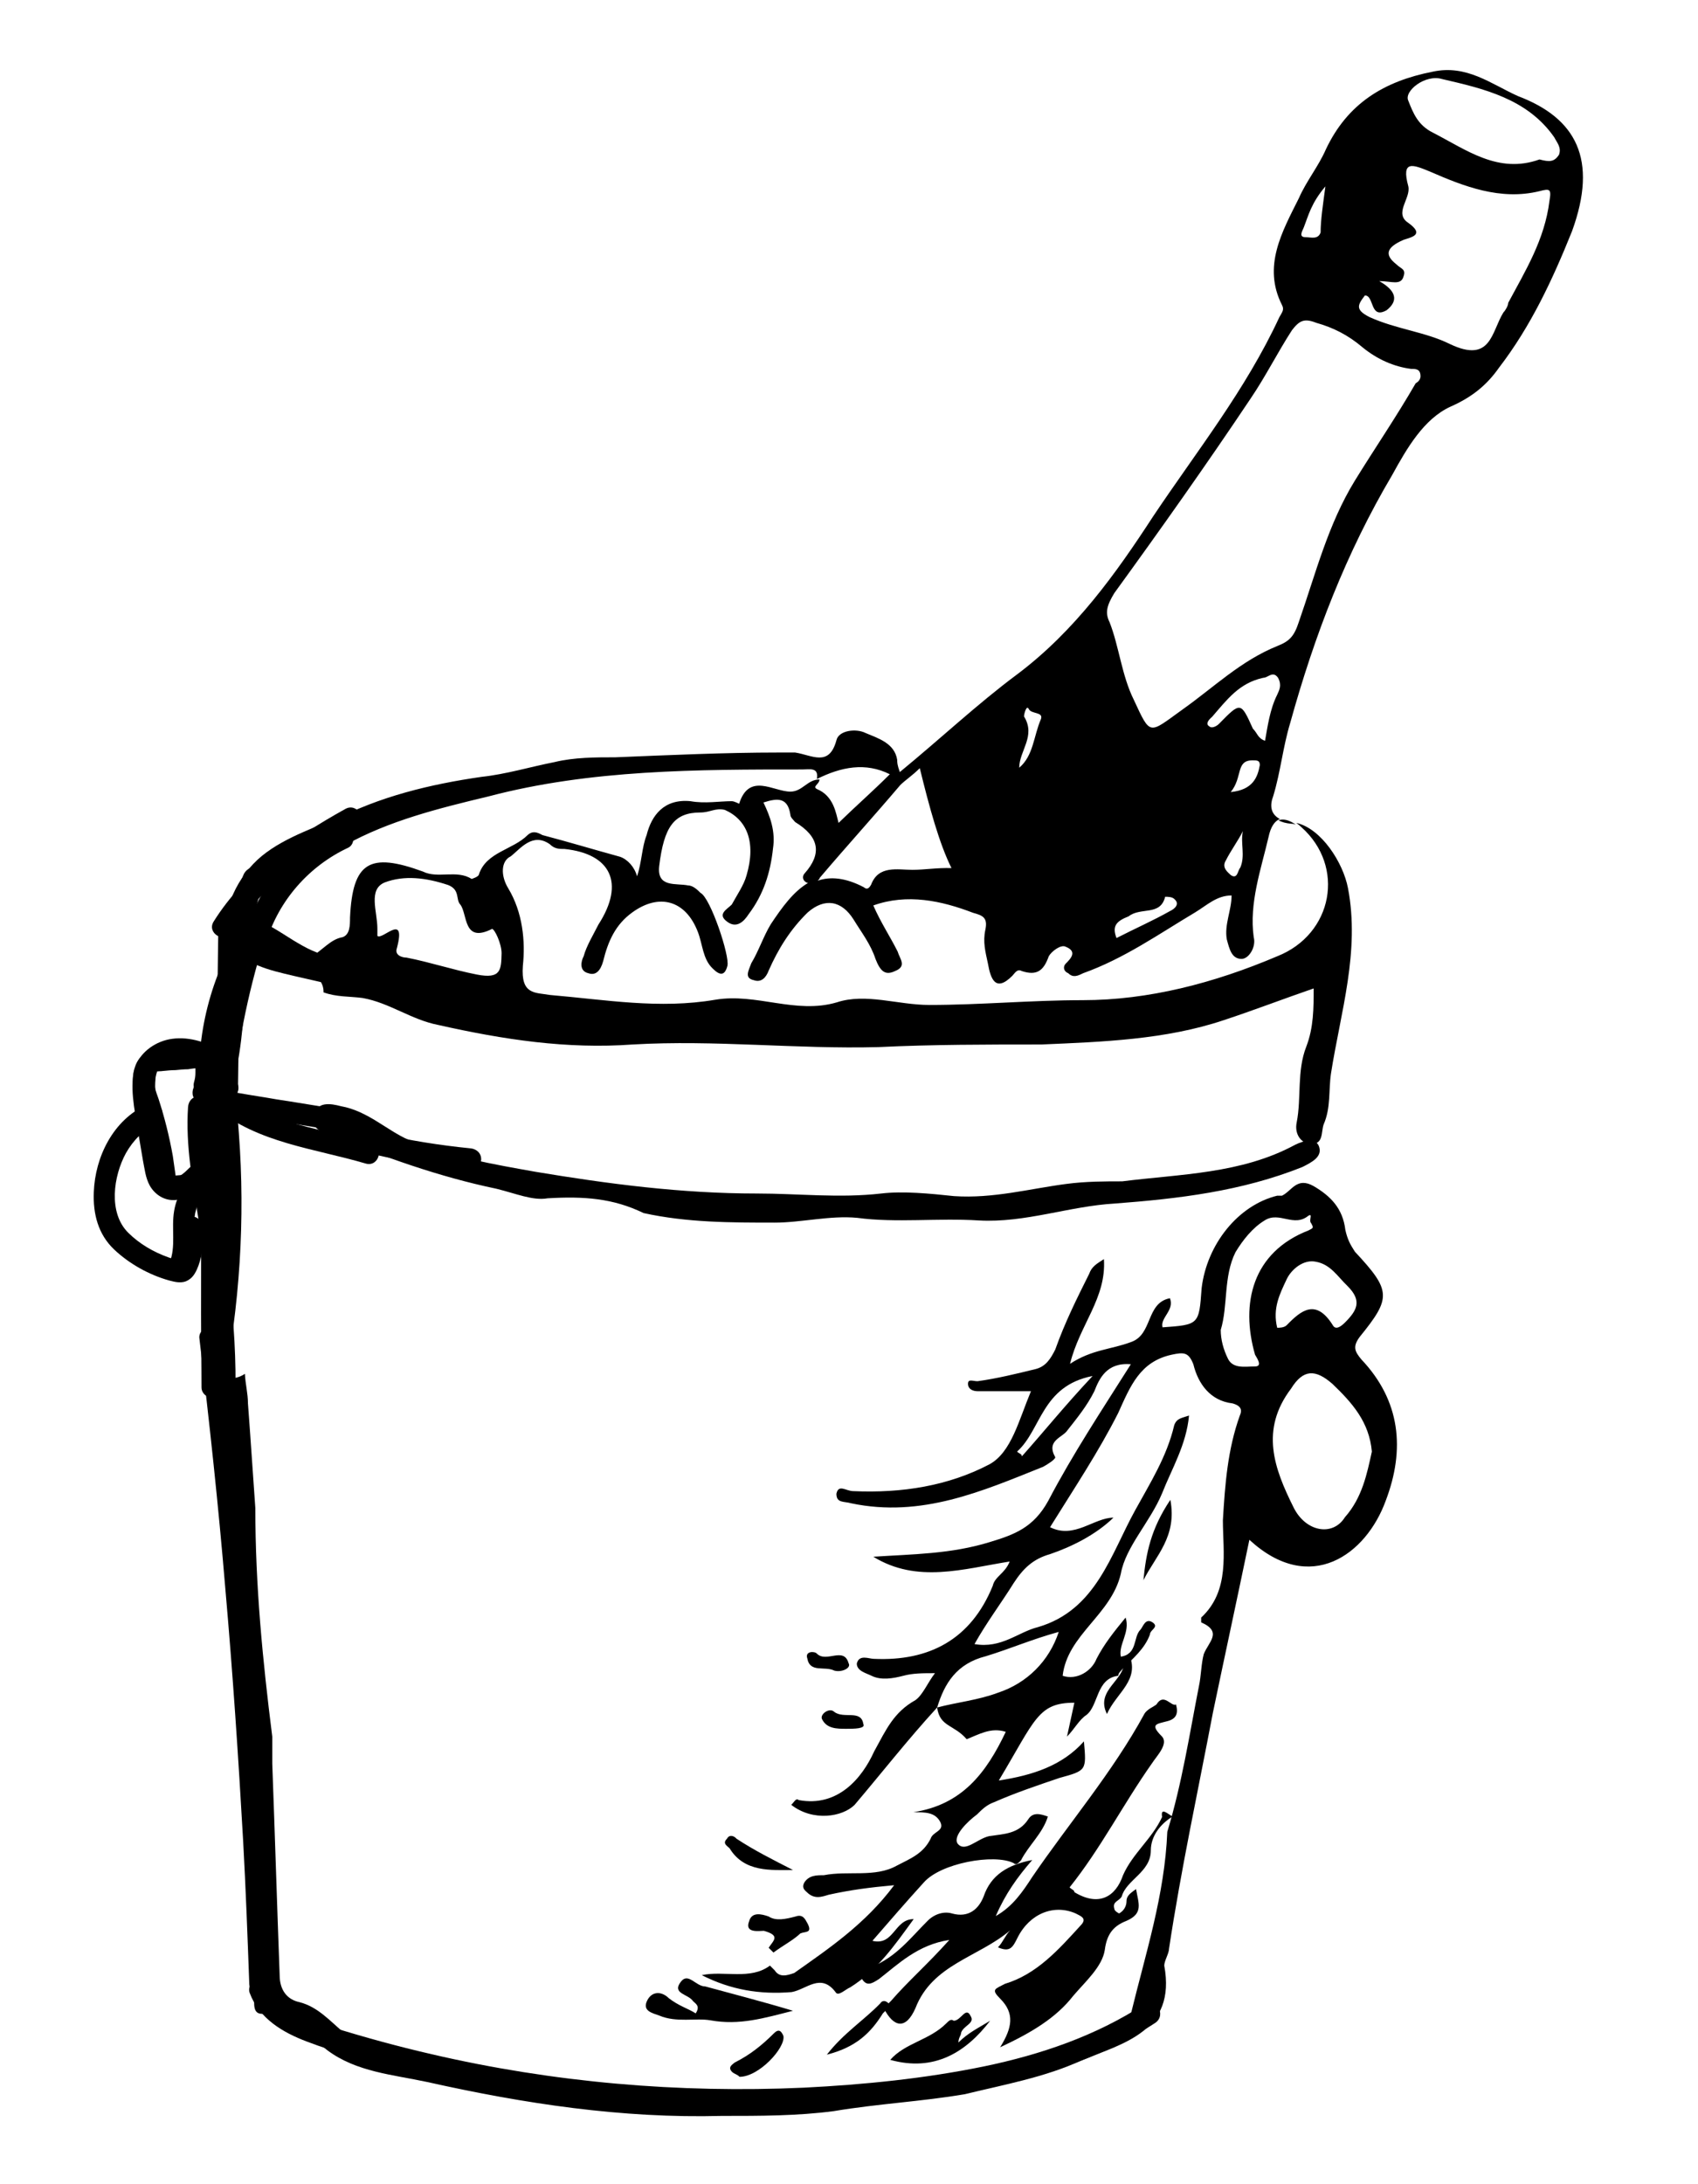 <?xml version="1.0" encoding="UTF-8"?> <!-- Generator: Adobe Illustrator 24.0.2, SVG Export Plug-In . SVG Version: 6.00 Build 0) --> <svg xmlns="http://www.w3.org/2000/svg" xmlns:xlink="http://www.w3.org/1999/xlink" id="Layer_1" x="0px" y="0px" viewBox="0 0 391 502.7" style="enable-background:new 0 0 391 502.7;" xml:space="preserve"> <path d="M313.1,307.7c7.3-9,7.3-10.6-1.1-19.6c-1.1-1.7-1.7-2.8-2.2-5c-0.6-5-3.4-7.8-7.3-10.1c-3.9-2.2-5,1.1-7.3,2.2h-1.1 c-9,2.2-16.2,11.2-17.4,21.3c-0.6,8.4-0.6,8.4-9,9c-0.6-2.2,2.8-3.9,1.7-6.7c-5.6,1.1-3.9,8.4-9,10.1c-4.5,1.7-9,1.7-14,5 c2.2-9,8.4-15.1,7.8-24.1c-1.7,1.1-2.8,1.7-3.4,3.4c-2.8,5.6-5.6,11.2-7.8,17.4c-1.1,2.2-2.2,3.9-4.5,4.5c-4.5,1.1-9,2.2-13.4,2.8 c-1.1,0-2.2-0.6-2.2,0.6s1.1,1.7,2.2,1.7h12.3c-2.8,6.7-4.5,14-9.5,16.8c-9.5,5-20.2,6.7-31.4,6.2c-1.7,0-3.4-1.7-3.9,0.6 c0,2.2,1.7,1.7,3.4,2.2c16.2,3.4,30.2-2.8,44.2-8.4c1.1-0.6,2.8-1.7,2.8-2.2c-2.2-3.9,1.7-4.5,2.8-6.2c2.2-2.8,4.5-5.6,6.2-9 c1.1-2.8,2.8-6.7,8.4-6.2c-6.7,10.6-13.4,20.7-19,31.4c-3.4,6.2-7.8,7.8-13.4,9.5c-9,2.8-17.9,2.8-26.9,3.4 c10.1,6.2,20.7,2.8,31.4,1.1c-1.1,2.8-3.4,3.4-3.9,5.6c-5,12.3-14.6,17.4-27.4,16.8c-1.1,0-3.4-1.1-3.9,1.1c0,1.7,2.2,2.2,3.4,2.8 c2.2,1.1,5,0.6,7.3,0c2.2-0.6,4.5-0.6,7.3-0.6c-1.7,2.2-2.8,5-4.5,6.2c-5,2.8-6.7,6.7-9.5,11.8c-2.8,6.2-8.4,12.9-17.4,11.2 c-0.6-0.6-1.1,0.6-1.7,1.1c5,3.9,11.8,2.8,14.6,0c6.2-7.3,12.3-15.1,19-22.4c1.7-5.6,4.5-10.1,11.2-11.8c5.6-1.7,10.6-3.9,16.8-5.6 c-2.2,6.7-7.3,11.8-14,14c-4.5,1.7-9.5,2.2-14,3.4l0,0c0.6,4.5,3.9,3.9,6.8,7.3c2.8-1.1,5.6-2.8,9-1.7c-4.5,9.5-10.1,16.8-21.3,18.5 c2.8,0,5,0,6.2,2.2c1.1,2.2-1.7,2.2-2.2,3.9c-1.7,3.4-4.5,4.5-7.8,6.2c-5,2.8-11.2,1.1-16.8,2.2c-1.7,0-3.4,0-4.5,1.7 c-0.6,1.1,0,1.7,0.6,2.2c1.7,1.7,3.4,1.1,5,0.6c5-1.1,9.5-1.7,15.1-2.2c-6.7,9-15.1,14.6-23,20.2c-1.7,0.6-3.4,1.1-4.5-0.6l-1.1-1.1 c-4.5,3.4-10.6,1.1-15.7,2.2c6.7,3.4,13.4,4.5,20.7,3.9c3.4-0.6,6.7-4.5,10.1,0c0.6,1.1,2.2-0.6,3.4-1.1c6.2-3.9,10.1-9.5,14.6-15.7 c-4.5,0-4.5,6.2-9.5,5c3.9-4.5,7.8-9,11.8-13.4c3.9-4.5,16.2-6.7,20.7-4.5c0.6,0.6,1.1,0,1.7-0.6c1.7-3.4,5-6.2,6.2-10.1 c-1.7-0.6-3.4-1.1-4.5,0.6c-2.2,3.4-5.6,3.4-9,3.9c-2.8,0.6-5.6,3.9-7.3,1.7c-1.1-1.7,2.2-5,4.5-6.7c1.1-1.1,2.2-2.2,3.9-2.8 c5-2.2,10.1-3.9,15.1-5.6c6.2-1.7,6.2-1.7,5.6-8.4c-5,5.6-11.8,7.8-19.6,9c8.4-14,9-17.9,17.4-17.9c-0.6,2.8-1.1,5-1.7,7.8 c1.7-1.7,2.8-3.9,4.5-5c2.8-2.2,2.2-8.4,7.3-9c0-0.6,0.6-1.1,1.1-1.7c2.2-2.2,5-4.5,6.2-7.8c0-1.1,2.2-1.7,0.6-2.8 c-1.7-1.1-2.2,1.1-2.8,1.7c-1.7,1.7-0.6,5.6-4.5,6.2c-0.6-2.8,2.2-5.6,1.1-9c-2.8,3.4-5,6.2-6.7,9.5c-1.1,2.8-4.5,5-7.8,3.9 c1.1-9.5,11.2-14,13.4-23.5c1.1-6.2,6.7-11.8,9.5-18.5c2.2-5.6,5.6-11.2,6.2-17.9c-1.7,0.6-2.8,0.6-3.4,2.2 c-1.7,7.3-5.6,13.4-9,19.6c-5.6,10.1-9,23-22.4,26.9c-4.5,1.1-8.4,5-14.6,3.9c2.8-5,6.2-9.5,9-14c2.2-3.4,4.5-5.6,8.4-6.7 c5-1.7,10.6-4.5,14.6-8.4c-4.5,0-9,5-14.6,2.2c5.6-9,11.2-17.4,15.7-26.3c2.8-6.2,5-11.8,12.3-13.4c2.8-0.6,3.9-0.6,5,2.2 c1.1,4.5,3.9,8.4,9,9c2.2,0.6,2.2,1.7,1.7,2.8c-2.8,7.8-3.4,15.7-3.9,24.1c0,7.3,1.7,16.2-5,22.4v1.1c5,2.2,1.7,4.5,0.6,7.3 c-0.6,2.2-0.6,5-1.1,7.3c-2.2,11.2-3.9,22.4-7.3,33.6c-0.6,14.6-5,28-8.4,42c0,1.1-1.1,1.7-1.7,2.2c-6.2,2.8-11.8,7.3-18.5,8.4 c-10.6,2.2-21.3,5.6-32.5,6.2c-12.3,0.6-24.6,4.5-37.5,3.4c-11.2-0.6-22.4,1.1-33.6-1.7c-5-1.7-10.6-1.1-15.7-1.7 c-8.4-1.1-16.8-3.4-25.2-5c-5.6-0.6-11.8-2.8-16.2-7.3c-3.4-2.8-6.2-6.2-10.6-7.3c-2.8-0.6-4.5-2.8-4.5-6.2 c-0.6-16.2-1.1-32.5-1.7-48.7v-6.2c-2.2-17.4-3.9-34.7-3.9-52.6c-0.6-8.4-1.1-16.2-1.7-24.1c0-2.3-0.6-4.5-0.7-6.8 c-1.3,0.9-3.1,1.3-4.4,0.8c-0.1,0-0.1,0-0.2-0.1c0,0.9,0.1,1.9,0.2,2.8c0.2,2.9,0.5,5.8,0.6,8.7c0.3,0.7,0.5,1.3,0.5,1.8 c0,7.8,2.2,15.7,2.2,23.5c0,14.6,1.7,29.1,2.2,43.7c0.6,15.1,2.2,30.2,2.2,45.4c0,5.6-1.7,10.6-1.1,16.2c0,1.7-0.6,4.5,1.7,4.5 c6.7,0.6,10.6,5,15.1,8.4c6.7,5,15.1,5.6,23,7.3c22.4,5,44.8,8.4,67.8,7.8c9,0,17.4,0,25.8-1.1c10.1-1.7,20.2-2.2,30.2-3.9 c9-2.2,18.5-3.9,26.9-7.8c9.5-3.9,21.8-6.7,19-21.8c0-1.1,1.1-2.8,1.1-3.9c2.8-18.5,6.7-36.4,10.1-54.3c2.8-13.4,5.6-26.3,8.4-39.8 c14,12.9,26.9,3.4,31.4-9c4.5-11.8,3.4-23-5.6-32.5C312,311.1,311.4,310,313.1,307.7z M235.3,335.2c0-0.6-0.6-0.6-1.1-1.1 c5.6-5,5.6-15.1,17.4-17.4C245.3,323.4,240.3,329.6,235.3,335.2z M303,290.4c3.4,0.6,5,3.4,7.3,5.6c3.4,3.4,2.2,5.6-0.6,8.4 c-1.1,1.1-2.2,1.7-2.8,0.6c-3.9-6.2-7.3-3.4-10.6,0c-0.6,0.6-1.7,0.6-2.2,0.6l0,0c-1.1-4.5,0.6-7.8,2.2-11.2 C297.4,292.1,300.2,289.8,303,290.4z M289,314.5c-2.2,0-5,0.6-6.2-1.7c-1.1-2.2-1.7-4.5-1.7-6.7l0,0c1.7-5.6,0.6-12.3,3.4-17.9 c1.7-2.8,3.9-5.6,6.7-7.3c3.4-2.2,6.7,1.7,10.1-1.1c1.1-0.6,0,1.1,0.6,1.7c0.6,1.1,0.6,1.1-0.6,1.7c-12.9,5-15.7,16.8-12.3,28.6 C289.6,312.8,290.7,314.5,289,314.5z M315.9,334.1c-1.1,5-2.2,10.6-6.2,15.1c-2.8,4.5-9,3.4-11.8-2.2c-4.5-9-7.8-17.9-0.6-27.4 c2.8-4.5,5.6-4.5,9.5-1.1C311.4,322.9,315.3,327.3,315.9,334.1L315.9,334.1z"></path> <path d="M349.5,22.1c-6.2-2.8-11.8-7.3-19.6-5.6c-11.2,2.2-19.6,7.3-24.6,17.9c-1.7,3.9-4.5,7.3-6.2,11.2 c-3.9,7.8-8.4,15.7-3.9,24.6c0.6,1.1,0,1.7-0.6,2.8c-7.8,16.8-19,30.8-29.1,45.9c-8.4,12.9-17.9,26.3-31.4,36.4 c-9,6.7-17.4,14.6-26.9,22.4c-0.6-1.7-0.6-2.2-0.6-2.8c-0.6-3.9-4.5-5-7.3-6.2c-2.2-1.1-6.2-0.6-6.7,1.7c-1.7,6.2-5.6,3.4-9.5,2.8 h-3.9c-12.3,0-25.2,0.6-37.5,1.1c-4.5,0-9.5,0-14,1.1c-5.6,1.1-11.2,2.8-16.8,3.4c-11.8,1.7-23.5,4.5-34.2,10.1 c-1.7,1.1-5,2.2-3.4,5c1.1,2.8,3.9,1.7,6.2,0.6c10.1-5.6,21.3-8.4,33-11.2c23.5-6.2,48.2-6.2,72.2-6.2c1.7,0,3.9-0.6,3.4,2.2 c5.6-2.8,11.2-3.9,16.8-1.1c-3.9,3.9-7.8,7.3-11.8,11.2c-0.6-2.2-1.1-6.2-5-7.8c-1.1-0.6,0.6-1.1,0.6-2.2c-2.8,0-3.9,2.8-6.7,2.8 c-3.9,0-9.5-4.5-11.8,2.8c0,0-1.1-0.6-1.7-0.6c-2.8,0-6.2,0.6-9.5,0c-6.2-0.6-9,3.4-10.1,7.8c-1.1,2.8-1.1,6.2-2.2,9.5 c-0.6-2.2-2.2-3.9-3.9-4.5c-6.2-1.7-11.8-3.4-17.9-5c-1.1-0.6-2.2-1.1-3.4,0c-3.4,3.4-9.5,3.9-11.2,9c0,0.6-1.7,1.1-1.7,1.1 c-3.4-2.2-7.8,0-11.2-1.7c-12.3-4.5-16.2-2.2-16.8,10.6c0,1.7,0,3.9-1.7,4.5c-2.9,0.5-4.5,3-7.7,4.8c0,0.1,0,0.2,0,0.3 c-0.2,1-0.4,1.9-0.8,2.8c2.2,0.5,4.2,2.3,4.1,4.8c3,1.1,6,0.9,9,1.3c6.2,1.1,11.2,5,17.4,6.2c15.1,3.4,29.7,5.6,44.8,4.5 c19-1.1,37.5,1.1,56.6,0.6c12.3-0.6,25.2-0.6,37.5-0.6c14-0.6,28.6-1.1,42-5.6c6.7-2.2,14-5,20.7-7.3c0,4.5,0,9-1.7,13.4 c-2.2,5.6-1.1,11.8-2.2,17.4c-0.6,2.8,1.1,5,3.4,5c2.8,0,2.2-2.8,2.8-4.5c1.7-3.9,1.1-7.8,1.7-11.8c2.2-14,6.7-28,3.9-42.6 c-1.1-5.8-6.1-13.7-11.9-15c0.4,0.3,0.8,0.6,1.2,1c10.1,9,7.3,24.6-5.6,29.7c-14.6,6.2-29.7,10.1-44.8,10.1 c-11.8,0-23.5,1.1-35.3,1.1c-7.3,0-14.6-2.8-21.3-0.6c-9.5,2.8-18.5-2.2-28-0.6c-12.9,2.2-25.2,0-38.1-1.1c-3.4-0.6-6.7,0-6.2-6.7 c0.6-5.6,0-12.3-3.4-17.9c-1.7-2.8-1.7-6.2,0.6-7.3c2.2-1.7,5-5.6,9-2.8c1.1,1.1,2.2,1.1,3.4,1.1c10.6,1.1,14,7.8,7.8,17.4 c-1.1,2.2-2.8,5-3.4,7.3c-0.6,1.1-1.1,3.4,1.1,3.9c1.7,0.6,2.8-0.6,3.4-2.8c1.1-4.5,2.8-8.4,6.7-11.2c6.2-4.5,12.3-2.8,15.1,4.5 c1.1,2.8,1.1,6.2,3.4,8.4c1.7,1.7,2.8,1.7,3.4-0.6c0.6-2.2-3.9-15.7-6.2-16.8c-0.6-0.6-1.7-1.7-2.8-1.7c-2.8-0.6-7.3,0.6-6.7-4.5 c1.1-9,3.4-12.3,9.5-12.3c2.2,0,3.4-1.1,5.6-0.6c5,2.2,7.3,7.3,5,15.1c-0.6,2.2-2.2,4.5-3.4,6.7c-1.1,1.1-3.4,2.2-1.1,3.9 c2.2,1.7,3.9,0,5-1.7c3.4-4.5,5-9.5,5.6-15.1c0.6-3.9-0.6-7.3-2.2-10.6c3.4-1.1,5.6-1.1,6.2,2.8c0,0.6,0.6,1.1,1.1,1.7 c5.6,3.4,6.2,7.3,2.2,11.8c-0.6,0.6-0.6,1.7,0.6,2.2c0.1,0,0.1,0,0.2,0c-3.4,2-6,5.6-8.6,9.5c-1.7,2.8-2.8,6.2-4.5,9 c-0.6,1.7-1.7,3.4,0.6,3.9c1.7,0.6,2.8-0.6,3.4-2.2c2.2-5,5-9.5,9-13.4c3.9-3.4,7.8-2.8,10.6,1.7c1.7,2.8,3.9,5.6,5,9 c1.1,2.8,2.2,3.9,4.5,2.8c2.8-1.1,1.1-2.8,0.6-4.5c-1.7-3.4-3.9-6.7-5.6-10.6c7.8-2.8,15.7-1.1,23,1.7c2.2,0.6,3.4,1.1,2.8,3.9 c-0.6,2.8,0,5,0.6,7.8c0.6,3.4,1.7,6.7,5.6,2.8c0.6-0.6,1.1-1.7,2.2-1.1c3.4,1.1,5,0,6.2-3.4c0.6-1.1,2.8-2.8,3.9-2.2 c2.8,1.1,1.1,2.8,0,3.9c-0.6,0.6-0.6,1.7,0.6,2.2c1.1,1.1,2.2,0.6,3.4,0c9.5-3.4,17.4-9,25.8-14c2.8-1.7,5-3.9,8.4-3.9 c0,3.4-1.7,6.7-1.1,10.1c0.6,2.2,1.1,4.5,3.4,4.5c1.7,0,3.4-2.8,2.8-5c-1.1-7.8,1.7-15.7,3.4-23c0.5-2.4,1.4-3.7,2.6-4.2 c-2.2-1.2-2.3-3.2-1.5-5.3c1.7-5.6,2.2-11.2,3.9-16.8c5.6-20.2,12.9-39.2,23.5-57.1c3.4-6.2,7.3-12.9,13.4-15.7c5-2.2,8.4-5,11.2-9 c7.3-9.5,12.3-20.2,16.8-31.4C368,36.7,363,27.2,349.5,22.1z M109.8,224.3c-5.6-1.1-10.6-2.8-16.2-3.9c-1.1,0-2.8-0.6-2.2-2.2 c2.2-8.4-3.4-1.7-4.5-2.8l0,0v-1.7c0-3.9-2.2-9,1.7-10.6c4.5-1.7,9.5-1.1,14.6,0.6c2.8,1.1,1.7,3.4,2.8,4.5c1.7,2.2,0.6,9,7.3,5.6 c0.6,0,2.2,3.4,2.2,5.6C115.4,223.2,115.4,225.4,109.8,224.3z M210.1,200.2c-3.4,0-7.8-1.1-9.5,3.4c-0.6,1.1-1.1,1.1-1.7,0.6 c-4.2-2.2-7.7-2.5-10.6-1.5c0.2-0.2,0.4-0.4,0.5-0.7c6.2-7.3,12.3-14,18.5-21.3c1.1-1.1,2.8-2.2,4.5-3.9c2.2,9,4.5,17.4,7.3,23 C215.7,199.7,212.9,200.2,210.1,200.2z M239.7,165.5c-1.7,3.9-1.7,8.4-5,11.2c0-3.9,3.9-7.3,1.1-11.8c0-0.6,0.6-2.8,1.1-1.7 C237.5,164.4,240.3,163.8,239.7,165.5z M300.2,52.4c1.1-2.8,1.7-5.6,5-9.5c-0.6,4.5-1.1,7.8-1.1,10.6c-0.6,1.7-2.2,1.1-3.4,1.1 C299.1,54.6,299.7,53.5,300.2,52.4z M269.4,209.7c-3.9,2.2-7.8,3.9-12.3,6.2h0c-1.1-2.8,0-3.9,2.8-5c2.8-2.2,7.3,0,8.4-4.5 c0.6,0,1.7,0,2.2,0.6C271.7,208.1,270.5,209.2,269.4,209.7z M286.2,191.3c-0.6,2.8,0.6,5.6-0.6,8.4c-0.6,0.6-0.6,2.8-2.2,1.7 c-0.6-0.6-2.2-1.7-1.1-3.4C283.4,195.8,285.1,193.5,286.2,191.3L286.2,191.3z M283.4,182.3L283.4,182.3c2.8-3.4,1.1-7.3,5-7.3 c1.1,0,1.7,0,1.7,1.1C289.6,178.9,288.5,181.8,283.4,182.3z M294.1,159.9c-1.7,3.4-2.2,7.3-2.8,10.6l0,0c-1.7-0.6-1.7-1.7-2.8-2.8 c-2.8-6.2-2.8-6.2-7.8-1.1c-0.6,0.6-1.7,1.1-2.2,0.6c-1.1-0.6,0-1.7,0.6-2.2c3.4-3.9,6.2-7.8,11.8-9c1.1,0,2.2-1.7,3.4,0 C295.2,157.7,294.6,158.8,294.1,159.9z M326,88.2c-4.5,7.8-9.5,15.1-14,22.4c-6.2,10.1-9,21.3-12.9,32.5c-1.1,3.4-2.2,4.5-5,5.6 c-8.4,3.4-14.6,9.5-21.8,14.6c-7.8,5.6-7.3,6.2-11.2-2.2c-2.8-5.6-3.4-12.3-5.6-17.9c-1.1-2.2-0.6-3.9,1.1-6.7 c10.6-14.6,21.3-29.7,31.4-44.8c3.4-5,6.2-10.6,9.5-15.7c1.7-2.2,2.8-2.8,5.6-1.7c3.9,1.1,7.3,2.8,10.6,5.6c3.4,2.8,7.3,4.5,11.2,5 c1.1,0,2.2,0,2.2,1.7l0,0C327.1,87.7,326,88.2,326,88.2z M356.8,46.2c-1.1,9-5.6,16.2-9.5,23.5c0,0.6-0.6,1.7-1.1,2.2 c-2.8,4.5-2.8,11.8-12.3,7.3c-5.6-2.8-12.3-3.4-18.5-6.2c-3.4-1.7-2.8-2.8-1.1-5l0,0c2.2,0,1.1,5.6,5,3.4c2.8-2.2,2.2-4.5-1.7-6.7 c2.8,0,5,1.1,5.6-1.1c0.6-1.7-0.6-1.7-1.7-2.8c-2.8-2.2-2.2-3.9,1.7-5.6c1.7-0.6,5-1.1,1.1-3.9c-3.4-2.2,0.6-5.6,0-8.4 c-1.7-6.2,1.1-5,5-3.4c7.8,3.4,16.2,6.7,25.2,4.5C356.8,43.4,357.3,43.4,356.8,46.2z M359,35.6c-1.1,1.7-2.2,1.7-4.5,1.1l0,0 c-9.5,3.4-16.8-2.2-24.6-6.2c-3.4-1.7-4.5-4.5-5.6-7.3c-1.1-2.2,3.9-6.2,7.8-5c9.5,2.2,19.6,4.5,25.8,13.4 C358.5,32.8,359.6,33.9,359,35.6z"></path> <path d="M298.4,189.8c-1.6-1.1-2.9-1.4-4-1c0.7,0.4,1.7,0.7,3,0.8C297.8,189.6,298.1,189.7,298.4,189.8z"></path> <path d="M270,418.1c-2.8,1.7-5,4.5-5,7.8c0,5-5.6,6.7-6.7,10.6c-0.6,1.1-2.2,1.1-1.7,2.8c0,0.6,1.1,1.1,1.1,1.1 c1.1-0.6,1.7-1.7,1.7-2.8s0.6-1.7,2.2-2.8c0.6,3.4,1.7,5.6-2.2,7.3c-2.8,1.1-4.5,2.8-5,6.7c-0.6,3.9-4.5,7.3-7.3,10.6 c-3.9,5-9.5,8.4-16.8,11.8c2.8-4.5,3.4-7.8,0-11.2c-2.2-2.2-1.1-2.2,1.1-3.4c7.3-2.2,12.3-7.8,17.4-13.4c1.7-1.7,0-2.2-1.1-2.8 c-5-2.2-10.6,0-13.4,5.6c-1.1,2.2-1.7,3.4-4.5,2.2c1.1-1.1,1.7-2.8,2.8-3.9c-7.3,6.2-17.9,7.8-21.8,17.9c-2.2,5-5,4.5-7.3,0 c0.6-0.6,1.1-1.1,1.7-1.7c3.9-4.5,8.4-8.4,13.4-14c-7.3,1.1-11.8,5.6-16.2,9c-1.7,1.1-2.8,1.7-3.9,0c-1.1-2.2,0.6-2.2,2.2-2.8 c5.6-2.2,9-6.7,12.9-10.6c1.7-1.7,3.9-2.2,5.6-1.7c3.9,1.1,6.2-1.1,7.3-3.9c1.7-5,5.6-7.3,11.2-8.4c-3.4,3.9-6.2,7.8-8.4,12.9 c3.9-2.2,6.2-5.6,8.4-9c8.4-12.3,18.5-24.1,25.8-37.5c0.6-1.1,2.2-1.7,2.8-2.2c1.7-2.8,3.4,0.6,4.5,0c0.6,2.2,0,3.4-2.2,3.9 c-2.2,0.6-3.9,0.6-1.1,3.4c1.7,1.7-1.1,4.5-2.2,6.2c-6.7,9.5-11.8,19.6-19,28.6c0.6,0.6,1.1,0.6,1.1,1.1c5.6,3.4,9.5,1.1,11.2-3.9 c2.2-5,6.7-8.4,9-13.4C267.2,415.8,268.9,417.5,270,418.1L270,418.1z"></path> <path d="M126.1,275.8c-3.4,0.6-7.3-1.1-11.8-2.2c-13.4-2.8-25.8-7.3-38.1-12.3c-2.2-1.1-4.5-1.1-3.9-4.5s3.9-2.8,6.2-2.2 c6.2,1.1,10.6,5.6,15.7,7.8c9.5,3.9,19.6,5.6,29.1,7.3c16.8,2.8,33.6,5,51,5c9.5,0,19,1.1,28.6,0c5-0.6,11.2,0,16.8,0.6 c9,0.6,17.4-1.7,25.8-2.8c4.5-0.6,9-0.6,12.9-0.6c13.4-1.7,27.4-1.7,39.8-8.4c2.2-1.1,5-1.7,5.6,0.6c0.6,2.2-1.7,3.4-3.9,4.5 c-14,5.6-28.6,7.3-43.1,8.4c-10.6,0.6-20.7,4.5-31.4,3.9c-9.5-0.6-19,0.6-28-0.6c-6.2-0.6-12.9,1.1-19,1.1c-10.1,0-20.2,0-30.2-2.2 C141.2,275.8,134.5,275.3,126.1,275.8L126.1,275.8z"></path> <path d="M160.2,463.4c1.1-1.7,0-2.2-0.6-2.8c-1.1-1.7-5-1.7-2.8-4.5c1.7-2.2,3.4,1.1,5.6,1.1c6.2,1.7,12.9,3.4,20.2,5.6 c-6.7,1.7-12.3,3.4-19,2.2c-3.4-0.6-7.8,0.6-11.8-1.1c-1.7-0.6-3.9-1.1-2.8-3.4s3.4-2.2,5-0.6C156.3,461.7,158.5,462.3,160.2,463.4 L160.2,463.4z"></path> <path d="M228,465.1c-5.6,7.3-12.9,11.8-23,9c3.4-3.9,9-4.5,12.9-8.4c0.6-0.6,1.1-1.1,1.7-0.6c1.7,0,2.8-3.4,3.9-1.1 c1.1,1.7-1.7,2.2-2.2,3.9c0,0.6-0.6,1.1-0.6,2.2C222.9,467.9,225.2,466.8,228,465.1L228,465.1z"></path> <path d="M178.1,449.4l-1.1-1.1c1.1-1.7,2.8-2.8-1.1-3.9c-1.1,0-4.5,0.6-3.4-2.2c0.6-2.2,2.8-1.7,4.5-1.1c1.7,1.1,3.9,0.6,6.2,0 c1.7-0.6,2.2,0.6,2.8,1.7c1.1,2.2-0.6,1.7-1.7,2.2C182.6,446.6,180.4,447.7,178.1,449.4L178.1,449.4z"></path> <path d="M170.3,478c-0.6-0.6-1.1-0.6-1.7-1.1c-1.1-1.1,0-1.7,0.6-2.2c3.4-1.7,6.2-3.9,9-6.7c1.1-1.1,1.7-0.6,2.2,0.6 C180.9,471.3,174.8,478,170.3,478L170.3,478z"></path> <path d="M263.3,363.7c0.6-6.2,1.7-11.8,6.2-18.5C271.1,353.7,266.1,358.1,263.3,363.7z"></path> <path d="M182.6,430.4c-5,0-11.2,0.6-14.6-5c-0.6-0.6-1.7-1.1-0.6-2.2c0.6-1.1,1.7-0.6,2.2,0C173.7,425.9,178.1,428.1,182.6,430.4 L182.6,430.4z"></path> <path d="M205,461.7l-1.7,1.7c-2.8,4.5-6.2,7.8-12.9,9.5c3.9-5,8.4-7.8,12.3-11.8C203.3,460.1,204.5,460.6,205,461.7L205,461.7z"></path> <path d="M258.8,382.2c0.6-0.6,1.1-1.1,1.1-1.7c2.8,6.2-2.8,9-5,14C252.1,388.9,259.3,386.7,258.8,382.2L258.8,382.2z"></path> <path d="M194.9,397.9c-2.2,0-4.5,0-5.6-2.2c-0.6-1.1,1.7-2.8,2.8-1.7c2.2,1.7,6.2-0.6,6.7,2.8C199.4,397.9,196.6,397.9,194.9,397.9 L194.9,397.9z"></path> <path d="M192.1,384.5c-2.2-1.1-5.6,0.6-6.2-2.8c-0.6-1.7,1.7-1.7,2.2-1.1c2.2,2.2,6.2-1.7,7.3,2.2 C196.1,383.9,193.8,385,192.1,384.5L192.1,384.5z"></path> <g> <g> <path d="M43.3,254.8c-0.6,8.9,1.1,17.7,2.5,26.4c1.4,8.5,2.5,17.1,3.1,25.8c0.3,5,0.4,9.9,0.3,14.9c-0.1,3.2,4.9,3.2,5,0 c0.2-8.8-0.3-17.6-1.4-26.3c-1-8.7-2.7-17.3-3.9-26c-0.7-4.9-1-9.8-0.7-14.7c0.1-1.3-1.2-2.5-2.5-2.5 C44.4,252.3,43.4,253.4,43.3,254.8L43.3,254.8z"></path> </g> </g> <g> <g> <path d="M45,253.1c2.2,1.7,4.6,2.6,7.3,3.1c2.9,0.5,5.9,1,8.9,1.4c6.1,1,12.3,2,18.4,3c1.3,0.2,2.7-0.3,3.1-1.7 c0.3-1.2-0.4-2.9-1.7-3.1c-5.8-0.9-11.6-1.9-17.5-2.8c-2.8-0.5-5.6-0.9-8.4-1.4c-2.2-0.4-4.7-0.7-6.5-2c-1.1-0.8-2.5-1-3.5,0 C44.2,250.4,44,252.3,45,253.1L45,253.1z"></path> </g> </g> <g> <g> <path d="M76.6,220.1c-3.3-0.3-6.3-2-9.1-3.7c-3.2-2-6.2-4-9.7-5.4c-1.3-0.5-2.7,0.6-3.1,1.7c-0.4,1.4,0.5,2.6,1.7,3.1 c3.4,1.4,6.3,3.6,9.4,5.4c3.3,2,6.8,3.5,10.7,3.8c1.3,0.1,2.5-1.2,2.5-2.5C79.1,221.1,78,220.2,76.6,220.1L76.6,220.1z"></path> </g> </g> <g> <g> <path d="M78.9,189.6c-11.1,4.5-19.7,14.2-22.4,25.9c-0.7,3.1,3.9,4.4,4.8,1.3c2.9-9.6,9.9-17.5,18.9-21.7c1.2-0.6,1.5-2.3,0.9-3.4 c-0.7-1.3-2.2-1.5-3.4-0.9c-10.2,4.7-18,13.9-21.2,24.6c1.6,0.4,3.2,0.9,4.8,1.3c2.3-9.9,9.5-18.6,18.9-22.4 c1.3-0.5,2.1-1.7,1.7-3.1C81.7,190.1,80.2,189.1,78.9,189.6L78.9,189.6z"></path> </g> </g> <g> <g> <path d="M55.9,215.6c-3.9,12.4-6.4,25.2-7.4,38.2c-0.1,1.3,1.2,2.5,2.5,2.5c1.4,0,2.4-1.1,2.5-2.5c1-12.5,3.5-24.9,7.2-36.9 C61.7,213.8,56.9,212.5,55.9,215.6L55.9,215.6z"></path> </g> </g> <g> <g> <path d="M54.6,215.1c-6.9,11.8-10,25.9-8.3,39.5c0.2,1.3,1,2.5,2.5,2.5c1.2,0,2.7-1.2,2.5-2.5c-1.5-12.8,1.1-25.9,7.6-37 C60.5,214.8,56.2,212.3,54.6,215.1L54.6,215.1z"></path> </g> </g> <g> <g> <path d="M50.8,248.5c-2.7,3.2-3.7,7.1-4.1,11.3c-0.4,4.5-0.3,9.1-0.3,13.6c-0.1,9.7-0.1,19.5-0.1,29.2c0,5.6,0.1,11.1,0.1,16.7 c0,2.7,4.3,3.5,4.9,0.7c3.9-19.4,5.2-39.4,3.7-59.2c-0.4-5.7-1.1-11.3-2-16.9c-0.4-2.8-4.9-2.1-4.9,0.7c0.1,6.6,0.1,13.2,0.2,19.9 c0,3.2,5,3.2,5,0c-0.1-6.6-0.1-13.2-0.2-19.9c-1.6,0.2-3.3,0.4-4.9,0.7c2.9,19,3.2,38.4,0.9,57.5c-0.6,5.4-1.5,10.7-2.6,16 c1.6,0.2,3.3,0.4,4.9,0.7c-0.2-18.7-0.3-37.5,0.1-56.2c0.1-3.7,0.2-8.1,2.7-11.1c0.9-1,1-2.5,0-3.5 C53.4,247.6,51.6,247.5,50.8,248.5L50.8,248.5z"></path> </g> </g> <g> <g> <path d="M45.9,307.9c2.3,19.3,4.4,38.6,6,57.9c1.7,19.3,3,38.7,4.1,58.1c0.6,10.9,1,21.8,1.4,32.7c0.1,3.2,5.1,3.2,5,0 c-0.7-19.4-1.6-38.8-2.9-58.1c-1.3-19.4-3-38.7-4.9-58c-1.1-10.8-2.3-21.7-3.6-32.5c-0.2-1.3-1-2.5-2.5-2.5 C47.2,305.4,45.8,306.5,45.9,307.9L45.9,307.9z"></path> </g> </g> <g> <g> <path d="M57.5,458.7c2.2,5.9,7.6,9.1,13.2,11.2c6.5,2.5,13.4,4.2,20.1,5.9c14.5,3.7,29.3,6.3,44.1,8c29.1,3.2,59,2.7,87.9-2.4 c15.2-2.7,30.2-7.3,43.2-15.8c2.7-1.8,0.2-6.1-2.5-4.3c-11.2,7.3-23.9,11.6-36.9,14.3c-13.6,2.8-27.6,4.2-41.5,4.9 c-28.8,1.3-57.7-1.2-85.7-7.7c-7.8-1.8-15.5-3.9-23.2-6.3c-5.1-1.6-11.9-3.6-14-9.1c-0.5-1.3-1.7-2.1-3.1-1.7 C58,455.9,57,457.4,57.5,458.7L57.5,458.7z"></path> </g> </g> <g> <g> <path d="M54.8,250.5c0.2-12.9,0.3-25.9,0.5-38.8c0-3.2-4.9-3.2-5,0c0,0.6,0,1.1,0,1.7c-0.1,3.2,4.9,3.2,5,0c0-0.6,0-1.1,0-1.7 c-1.7,0-3.3,0-5,0c-0.2,12.9-0.3,25.9-0.5,38.8C49.8,253.7,54.8,253.7,54.8,250.5L54.8,250.5z"></path> </g> </g> <g> <g> <path d="M56.4,216.4c-0.1-6.3,2.8-12.4,7.9-16.2c5.4-4.1,12.1-5.7,18-8.8c2.9-1.5,0.3-5.8-2.5-4.3c-6.5,3.3-13.7,5.2-19.5,9.9 c-5.7,4.7-8.9,12.1-8.9,19.4C51.4,219.7,56.4,219.7,56.4,216.4L56.4,216.4z"></path> </g> </g> <g> <g> <path d="M79.5,186.2c-11.7,6.5-23.1,14.4-30.3,25.9c-1.7,2.7,2.6,5.2,4.3,2.5c6.8-10.8,17.6-18.1,28.5-24.2 C84.8,188.9,82.3,184.6,79.5,186.2L79.5,186.2z"></path> </g> </g> <g> <g> <path d="M56,201.5c-5.7,15.7-2.9,32.9-7.7,48.7c-0.9,3.1,3.9,4.4,4.8,1.3c4.8-15.9,2-33.1,7.7-48.7c0.5-1.3-0.5-2.7-1.7-3.1 C57.7,199.4,56.5,200.2,56,201.5L56,201.5z"></path> </g> </g> <g> <g> <path d="M49.6,255c9.9,8.1,22.7,9.3,34.6,12.8c3.1,0.9,4.4-3.9,1.3-4.8c-10.8-3.2-23.3-4.1-32.4-11.5c-1-0.9-2.5-1-3.5,0 C48.7,252.4,48.5,254.2,49.6,255L49.6,255z"></path> </g> </g> <g> <g> <path d="M86.1,265.7c7.3,1.7,14.7,2.8,22.2,3.6c1.3,0.1,2.5-1.2,2.5-2.5c0-1.5-1.2-2.4-2.5-2.5c-7-0.7-14-1.8-20.8-3.4 c-1.3-0.3-2.7,0.4-3.1,1.7C84,263.9,84.8,265.4,86.1,265.7L86.1,265.7z"></path> </g> </g> <g> <g> <path d="M52.6,217c3.4,5,9.5,6.3,15,7.6c7,1.6,14,3.2,21,4.8c3.1,0.7,4.5-4.1,1.3-4.8c-6.5-1.5-13-3-19.5-4.5 c-2.7-0.6-5.5-1.1-8.1-2c-2-0.7-4.1-1.7-5.4-3.5c-0.8-1.1-2.2-1.6-3.4-0.9C52.4,214.2,51.8,215.8,52.6,217L52.6,217z"></path> </g> </g> <g> <g> <path d="M51.6,242c-3.7-1.9-7.7-3.5-12-2.9c-3.6,0.5-7,2.8-8.4,6.2c-1.7,4.1,0.6,8.5,1.7,12.5c1.2,4.1,2.1,8.4,2.6,12.7 c0.1,1.1,0.2,2.3,0.7,3.3c0.6,1.1,1.8,1.8,3,1.9c1.1,0.1,2.3-0.1,3.5-0.2c1.3-0.1,2.6-0.3,3.9-0.4c1.3-0.1,2.5-1.1,2.5-2.5 c0-1.2-1.1-2.6-2.5-2.5c-1.1,0.1-2.3,0.2-3.4,0.3c-1,0.1-2.4,0-3.3,0.3c-0.7-0.1-0.5,0.2,0.7,0.7c-0.1,0.2-0.1,0-0.1-0.4 c-0.1-0.5-0.1-0.9-0.2-1.4c-0.2-1.2-0.3-2.3-0.5-3.5c-0.8-4.5-1.9-8.9-3.3-13.2c-0.6-1.7-1.5-3.9-0.8-5.7c0.5-1.2,1.6-2.1,2.7-2.6 c3.5-1.6,7.4,0.2,10.5,1.8C51.9,247.8,54.4,243.5,51.6,242L51.6,242z"></path> </g> </g> <g> <g> <path d="M33.7,254.3c-7.6,3.5-11.8,11.9-12.1,20.1c-0.2,5,1,9.7,4.7,13.2c3.5,3.3,8,5.8,12.6,7.1c1.5,0.4,3.1,0.8,4.5-0.1 c1.2-0.7,1.8-2,2.3-3.3c1-2.8,1.3-5.9,1-8.8c-0.1-1.3-1.1-2.5-2.5-2.5c-1.3,0-2.6,1.1-2.5,2.5c0.2,2,0.1,4-0.4,5.9 c-0.1,0.3-0.7,1.8-0.6,2c0.2-0.1,0.5-0.1,0.7-0.2c-0.1,0-0.3-0.1-0.4-0.1c-0.2-0.1-0.4-0.1-0.6-0.2c-0.5-0.2-1.1-0.3-1.6-0.5 c-3.4-1.2-6.7-3.1-9.3-5.7c-4.6-4.6-3.4-13-0.5-18.3c1.7-3,4.1-5.4,7.2-6.9c1.2-0.6,1.5-2.3,0.9-3.4 C36.4,253.9,34.9,253.7,33.7,254.3L33.7,254.3z"></path> </g> </g> <g> <g> <path d="M43.5,268.9c-0.8,0.8-2.4,2.4-3.7,2.1c-0.9-0.2-1.1-1.5-1.3-2.2c-1-3.8-1.4-7.8-2-11.7c-0.3-1.8-0.6-3.7-0.7-5.6 c-0.1-1-0.1-2.1,0-3.1c0-0.4,0.1-0.8,0.2-1.2c0.1-0.5,0.4-0.7-0.1-0.5c0.4-0.2,1.1-0.1,1.6-0.2c1-0.1,2-0.2,2.9-0.2 c1-0.1,2-0.2,2.9-0.2c0.7-0.1,2.2-0.4,2.8-0.1c-0.4-0.2-0.7-0.4-1.1-0.6c-0.2-0.3-0.2-0.3-0.1,0c0.1,0.2,0.1,0.4,0.1,0.6 c0,0.3,0,0.6,0,0.9c0,0.8-0.1,1.4-0.3,2.1c-0.9,3.1,4,4.4,4.8,1.3c0.6-2.2,0.7-4.7,0-6.8c-1-2.9-3.7-2.5-6.2-2.3 c-2.4,0.2-4.8,0.3-7.2,0.6c-2.3,0.2-4.1,1.2-4.9,3.5c-1.5,4.6-0.2,10,0.5,14.6c0.4,2.4,0.8,4.7,1.2,7.1c0.4,2,0.6,4.1,1.6,5.9 c1.2,2.1,3.4,3.5,5.9,3.3c2.5-0.2,4.7-1.8,6.5-3.5C49.3,270.1,45.8,266.6,43.5,268.9L43.5,268.9z"></path> </g> </g> <g> <g> <path d="M46.6,270.3c-3.7,1.1-5.9,4.7-6.5,8.4c-0.7,4,0.5,8.3-1.1,12c-0.5,1.2,0.6,2.8,1.7,3.1c1.4,0.4,2.5-0.5,3.1-1.7 c1.5-3.7,0.8-7.6,1-11.4c0-0.2,0-0.3,0-0.5c0,0.3,0,0.1,0-0.1c0.1-0.4,0.1-0.8,0.2-1.1c0.1-0.4,0.2-0.7,0.3-1.1 c0-0.1,0.1-0.4,0-0.1c0.1-0.2,0.1-0.3,0.2-0.5c0.2-0.3,0.4-0.6,0.6-0.9c0.2-0.3-0.2,0.2,0-0.1c0.1-0.1,0.3-0.3,0.4-0.4 c0.1-0.1,0.2-0.2,0.4-0.3c-0.2,0.2-0.1,0.1,0.1,0c0,0,0.6-0.3,0.3-0.2c-0.2,0.1,0.4-0.1,0.4-0.1c1.3-0.4,2.1-1.8,1.7-3.1 C49.4,270.8,47.9,269.9,46.6,270.3L46.6,270.3z"></path> </g> </g> <path d="M-118.8,264.7c-3.9,6.2-10.1,10.1-16.2,14c-5.6,3.4-11.2,2.8-16.2-1.7c-5-5-10.1-10.1-12.9-17.4c-1.1,7.8,2.8,13.4,6.7,19 c1.7,2.2,4.5,3.4,1.1,6.2c-1.1,1.1,0,2.2,0.6,3.9c6.2,21.3,9,43.1,8.4,65.5c0,16.8,0.6,33,1.1,49.8c0,10.6-0.6,21.3-1.1,31.9 c0,2.2-0.6,5-3.4,5c-3.4,0-2.2-3.4-2.2-5.6c1.1-12.9,2.8-25.8,1.7-38.6c-1.1-15.1-1.1-30.2-1.1-45.4c0-18.5-2.8-36.4-6.2-53.8 c-1.1-4.5-5-7.8-5.6-12.9c-1.1-7.8-5-14.6-5.6-23c-0.6-7.8-2.2-15.7-3.4-24.1c-1.1-6.2-3.4-11.8-2.8-18.5c0.6-6.7-2.2-13.4-2.2-20.2 c0.6-13.4,1.1-26.9,2.2-40.3c0.6-8.4,1.7-17.4,2.8-25.8c1.7-12.9,10.6-20.2,24.1-21.3c6.7-0.6,14-1.1,20.2-1.1 c12.3,0.6,24.6,2.2,35.8,7.3c2.8,1.1,3.9,3.4,3.4,6.2c-1.7,10.1-2.8,20.2-4.5,30.8c-2.2,17.9-3.9,35.8-7.3,53.8 c-2.2,11.2-3.4,23-6.2,33.6c-3.9,15.1-6.7,30.2-14.6,43.7c-8.4,15.7-10.1,33-11.8,49.8c-1.7,19.6-2.2,38.6-4.5,58.2 c-1.1,11.2-2.2,21.8-1.7,33c0.6,3.4,2.8,6.2,1.1,10.1c-0.6,2.2,1.7,1.1,2.8,1.7c9.5,0,17.4,5,24.1,11.2c3.4,3.4,2.8,11.8-2.2,14.6 c-7.8,4.5-16.8,7.8-25.8,9c-6.7,1.1-13.4,1.1-19.6,1.1c-12.3,0-22.4-5.6-32.5-11.2c-4.5-2.2-3.9-7.3-0.6-11.2 c10.1-12.3,23.5-11.8,37.5-10.1c1.7,0,2.8,1.1,2.2,2.8c-0.6,2.2-2.2,3.9-5,3.4c-2.8-1.1-5.6-0.6-8.4-1.1c-7.8-2.2-14.6,1.1-20.2,6.2 c-3.9,3.4-2.8,6.7,1.1,9c13.4,6.7,26.9,9.5,42,7.3c7.8-1.1,14.6-3.4,21.8-6.7c5.6-2.8,6.7-8.4,1.7-11.8c-7.3-5-15.1-9-24.6-6.2 c-1.1,0.6-2.8,2.8-3.9,0c-0.6-1.7,0-3.9,1.7-3.9c2.8-0.6,1.7-1.1,1.7-3.4c-0.6-8.4-1.7-16.8,0-25.2c1.7-6.7,0.6-13.4,1.1-20.2 c1.7-14.6,2.8-29.7,3.9-44.2c0.6-11.2,2.2-22.4,3.9-33.6c2.2-11.8,3.9-24.6,11.8-34.7C-119.4,274.7-120.5,269.7-118.8,264.7 L-118.8,264.7z M-96.4,130.3c-7.8,2.2-15.1,5.6-23.5,5c-2.8,0-5.6-1.7-8.4-1.1c-10.6,0.6-20.7-1.1-30.8-5c-3.4-1.1-6.2-0.6-7.8,3.9 c-3.4,10.6-5,21.3-3.9,32.5c0,1.1-0.6,2.8,1.1,3.4c1.7,0.6,2.8-0.6,3.4-1.7c2.8-3.4,6.7-5,10.6-6.2c10.1-2.8,20.2-1.7,30.8,0 c5,0.6,10.1,2.8,14.6,5.6c5,3.4,6.7,8.4,6.2,14c-0.6,5-4.5,6.2-8.4,7.3c-3.9,1.1-7.8,1.1-11.8,1.7c-15.7,1.7-30.2-7.3-45.9-5.6v16.2 c6.2-8.4,8.4-9.5,14-6.7c3.9,1.7,2.2,5.6,2.2,8.4c0,2.8-2.8,3.9-3.9,5c-3.4,3.4-6.7-1.1-10.1,0c-2.2,10.6,1.7,20.7,2.8,30.8 c7.3-3.9,7.3-3.9,10.6-2.2c-0.6,2.2-6.7,1.1-3.4,3.4c3.9,2.8,1.7,3.9,1.1,6.2c-1.1,3.9-3.9,0.6-5.6,0.6c1.1,2.8,1.7,5,2.8,6.7 c0.6,0.6,1.1,2.2,2.2,0c2.2-3.4,3.4-0.6,5,1.1c1.7,2.2,2.2,3.9-1.1,5c-0.6,0-1.1,0-1.1,1.1c0,5,11.2,15.7,15.7,14 c3.9-1.7,7.8-3.4,11.2-6.2c8.4-7.3,11.8-17.4,14.6-27.4c6.2-20.7,10.1-42,12.3-63.3c1.1-10.6,2.2-20.7,3.4-31.4 C-98.1,140.9-95.9,135.9-96.4,130.3L-96.4,130.3z M-168.1,176.7c1.1-1.1,2.2-3.4,3.9-2.2c3.4,2.2,7.3,2.2,10.6,3.4 c12.3,5,25.2,9.5,38.6,3.9c5-2.2,6.2-5,2.2-9c-3.4-3.9-8.4-5-13.4-6.2c-11.2-2.2-23-2.8-34.2,1.1 C-163.6,169.5-167,172.3-168.1,176.7L-168.1,176.7z M-98.1,124.1c-10.6-8.4-42-9-61-3.4C-145.2,129.1-112.1,130.8-98.1,124.1z"></path> <path d="M-154.7,212c-2.8,3.9-2.8,8.4-5,12.3c-2.2,3.9-3.4,2.8-5.6,0.6c-0.6-1.1-1.7-2.2-2.2-3.4c-1.1-2.2-0.6-5.6,1.7-5.6 C-162,215.4-158,214.8-154.7,212L-154.7,212z"></path> </svg> 